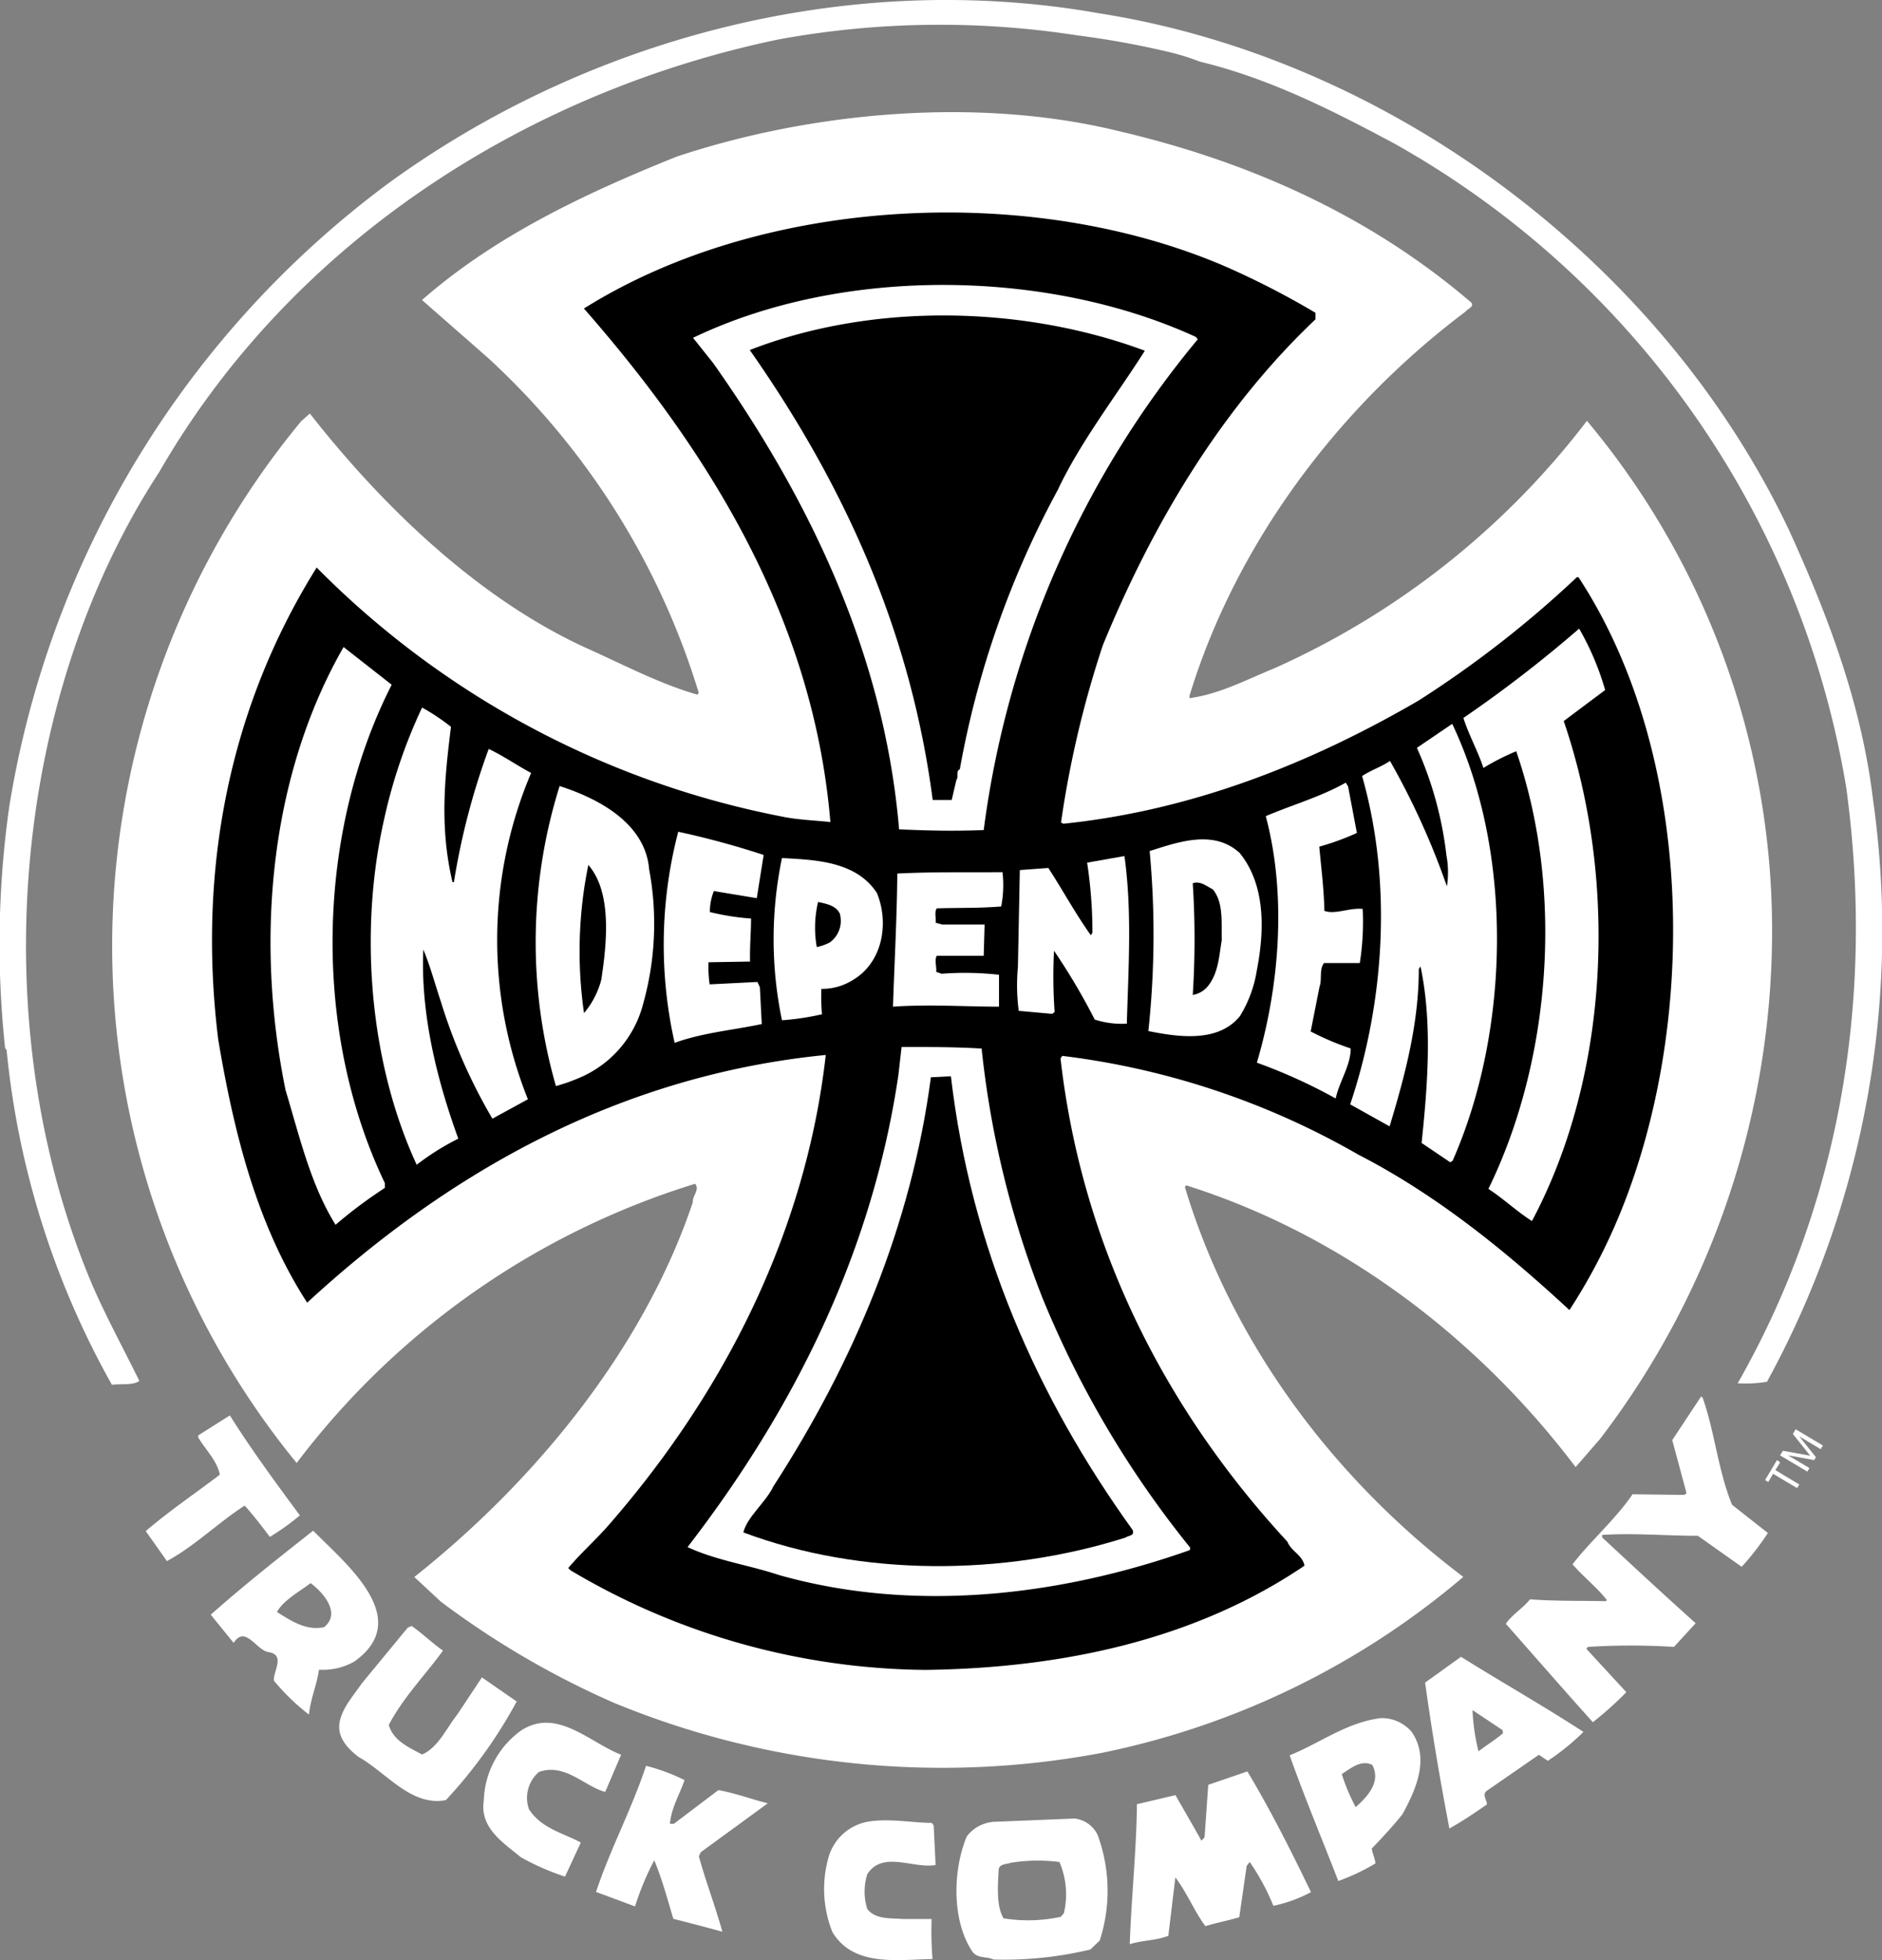 <svg id="Ebene_1" data-name="Ebene 1" xmlns="http://www.w3.org/2000/svg" width="188.16" height="196" viewBox="0 0 188.16 196"><rect x="0" y="0" width="188.16" height="196" fill="#808080" stroke="none"/><defs><style>.cls-1{fill:#fff;}</style></defs><title>independent</title><path class="cls-1" d="M184.32,148.23,184,148l-1.19,2,.32.19.48-.82,2.4,1.43.22-.36L183.84,149Z" transform="translate(-6.34 -2)"/><polygon class="cls-1" points="179.25 143.39 180.98 145.56 178.25 145.07 177.97 145.53 180.69 147.15 180.91 146.8 178.76 145.52 181.38 146 181.55 145.71 179.89 143.63 182.03 144.91 182.25 144.54 179.53 142.92 179.25 143.39"/><path class="cls-1" d="M183,140.17a13.56,13.56,0,0,1-2.93.15c10-17.52,13.78-38.05,10.86-59.53a90.82,90.82,0,0,0-45.21-64.45c-6.18-3.3-12.43-6.49-19.43-8.18a24.09,24.09,0,0,0-3.56-1.07A87.77,87.77,0,0,0,114,5.53a89.51,89.51,0,0,0-29.81.41C58.86,11.21,35.45,26.29,22.26,49.2,7.51,71.8,4.6,104.63,15.59,130.54c1.42,3.26,3.12,6.36,4.68,9.54-.58.46-1.81.27-2.74.39A85.2,85.2,0,0,1,7,107l-.15-.21a97.73,97.73,0,0,1,.42-24.16,96.75,96.75,0,0,1,37.9-62.3C64.86,6,90.88-1.17,116.29,3.34,145.35,7.91,172.53,28.26,185.2,55c3.83,8.4,7.22,17.25,8.39,26.86A93.88,93.88,0,0,1,183,140.17Z" transform="translate(-6.34 -2)"/><path class="cls-1" d="M166.34,145.85l-2.47,2.85c-9.94-13.14-23.57-23.33-38.93-28.17l-.14.15c4.61,15.38,14.73,29.11,27.84,39a80.63,80.63,0,0,1-36.16,17.6,86.09,86.09,0,0,1-48.74-5,87,87,0,0,1-17.31-10.11l-2.67-2.48c12.26-9.72,23-23,27.85-37.48-.07-.64.72-1.22.23-1.84A79.2,79.2,0,0,0,36,148.29,81.72,81.72,0,0,1,17.56,97.57a82.36,82.36,0,0,1,18.9-53.46l.86-.76c7.36,9.4,17,18.65,27.84,23.54,3.59,1.61,7.16,3.5,10.9,4.57l.14-.18A75.19,75.19,0,0,0,55.09,37.75L48.53,32C55.9,25.54,64.92,21.31,74,17.66c13.45-4.48,30.06-6,44.1-2.57,12.9,3,25.06,8.36,35.32,17.15.35.45-.36.63-.56.92-12.83,9.64-23,23.34-27.59,38.4v.25c3-.4,5.74-1.87,8.51-3A80.75,80.75,0,0,0,165,44.08a79.39,79.39,0,0,1,18.51,50.44A83.64,83.64,0,0,1,166.34,145.85Z" transform="translate(-6.34 -2)"/><path d="M163.25,133c-6.47-6-13.38-11.57-21.1-15.54a78.35,78.35,0,0,0-29.61-9.88l-.17.26c2.13,18.69,10.38,35,22.69,48.33.37.95,1.5,1.32,1.7,2.39-10.8,7.32-24,10.24-37.89,10.42a70.5,70.5,0,0,1-35.46-9.94l-.26-.24c1.18-1.42,2.65-2.72,3.94-4.18,11.67-13.34,19.81-29.44,21.81-47.13-20.24,2-37.34,11.39-51.85,24.77-5-7.73-7.3-16.86-8.89-26.3C26,88.54,29.49,72.36,38,58.75A89.35,89.35,0,0,0,84.57,83.66c1.55.32,3.21.37,4.79.54-1.67-20.07-11.9-36.81-24.64-51.35,17.94-11.26,44.77-12.56,64.14-4.2a82.33,82.33,0,0,1,9,4.63l0,.65c-9.63,9.12-16.45,20.85-21.26,32.59a102.5,102.5,0,0,0-4.18,17.72l.22.13c13-1.34,24.83-6.1,35.5-12.3A106.7,106.7,0,0,0,164,59.71h.15c11.53,17.57,12,44.25,4.26,63.38A58,58,0,0,1,163.25,133Z" transform="translate(-6.34 -2)"/><path class="cls-1" d="M104.69,85c-3.07.12-5.48.06-8.46-.07-1.46-17.36-8.87-32.88-18.6-46.64l-2-2.51c15-7.21,35.53-6.86,50.27-.09l.19.24A96.06,96.06,0,0,0,104.69,85Z" transform="translate(-6.34 -2)"/><path d="M112.09,51a92.78,92.78,0,0,0-9.79,27.93c-.42.16-.1.76-.34,1.06l-.47,2h-1.9C97.38,65.07,90.72,50.44,81.3,37c12.4-4.82,27.46-4.41,39.5.07C118,41.49,114.35,46.19,112.09,51Z" transform="translate(-6.34 -2)"/><path class="cls-1" d="M125.3,157c-13,4.6-27.61,6.31-41.09,2.49-3-1-6.23-1.44-9.13-2.79C85.9,142.68,93.58,127,96.16,109.5l.32-2.81c2.69,0,5.41,0,8,.16a95.62,95.62,0,0,0,6.07,24.9,99.6,99.6,0,0,0,14.78,25Z" transform="translate(-6.34 -2)"/><path d="M118.86,155.75c-12.23,3.88-26.48,3.89-38.2-.52.38-1.56,2.24-3,3-4.6,8-12.37,13.79-26.05,15.75-40.91l2-.1c2,17.12,8.62,32.11,18.17,45.37C119.82,155.6,119.13,155.53,118.86,155.75Z" transform="translate(-6.34 -2)"/><path class="cls-1" d="M162.68,74.1c5.47,16,4.56,35.47-3.18,50-1.55-1-2.87-2.25-4.35-3.22,6.16-12.6,7.66-29.61,2.78-43.76a23.92,23.92,0,0,0-3.28,1.67c-.55-1.69-1.45-3.26-2-5a128.64,128.64,0,0,0,11.57-8.93A27.26,27.26,0,0,1,166.82,71Z" transform="translate(-6.34 -2)"/><path class="cls-1" d="M151.57,118.07l-.24.15-2.86-1.93c.58-5.58,1.11-11.91-.11-17.65l-.17.26c0,5.48-1.39,10.67-2.92,15.73l-3.94-2.2c3.36-10,4.28-22,1.19-32.83.9-.59,1.92-.92,2.79-1.51A75.91,75.91,0,0,1,151,90.63a9.17,9.17,0,0,0-.05-3.11A36.37,36.37,0,0,0,148,76.78l3.53-2.4C157.7,87.35,157.28,105.13,151.57,118.07Z" transform="translate(-6.34 -2)"/><path class="cls-1" d="M142.29,98.3l-3.58,0c-.5.67-.17,1.62-.45,2.39l-.88,4.45a27.59,27.59,0,0,0,4,1.7c0,1.72-1.13,3.28-1.5,5a54,54,0,0,0-7.88-3.58c2.26-7.64,3-16.73.89-24.65,2.67-1.14,5.49-1.93,8-3.35l.23.38.88,4.65a25.67,25.67,0,0,1-3.76,1.37c.18,2,.47,4.24.51,6.42,1.09.4,2.52-.34,3.83-.19A26.41,26.41,0,0,1,142.29,98.3Z" transform="translate(-6.34 -2)"/><path class="cls-1" d="M130.31,103.6c-2.19,2.73-6.3,2.07-9.16,1.5a90,90,0,0,0,.13-18c2.85-.9,6.4-2.19,9,.19C132.86,90.47,132.78,95,132,99A12.36,12.36,0,0,1,130.31,103.6ZM128.49,96c-.05-1.71.2-3.77-.9-5.07-.63-.33-1.26-.87-2-.61a87.38,87.38,0,0,1,0,11.17,2.5,2.5,0,0,0,1.53-.9C128.16,99.28,128.22,97.59,128.49,96Z" transform="translate(-6.34 -2)"/><path class="cls-1" d="M119,104.36a8.75,8.75,0,0,1-3.21-.41,64.1,64.1,0,0,0-4.07-6.88,50.06,50.06,0,0,0,.06,6.12l-.24.19-3.35-.3a19.86,19.86,0,0,1-.08-4.4L108.3,89l2.85-.21c1.44,2.22,2.7,4.55,4.25,6.73l.16-.26a46.33,46.33,0,0,0-.53-7l3.73-.66C119.54,93.2,119.15,98.87,119,104.36Z" transform="translate(-6.34 -2)"/><path class="cls-1" d="M106.44,92.64c-2.28.19-4.4.12-6.44.19-.26.37-.06.94-.11,1.44l.66.18,4.23,0-.09,3.12H100c-.26.44,0,1.08-.06,1.61l.54.19a30.71,30.71,0,0,1,5.74.1l0,3.19c-3.33,0-7-.25-10.6,0,.14-4.34.4-9,.43-13.31,3.75-.19,6.8-.1,10.52-.14A11.33,11.33,0,0,1,106.44,92.64Z" transform="translate(-6.34 -2)"/><path class="cls-1" d="M91.6,100a5.75,5.75,0,0,1-3.14.88,19.21,19.21,0,0,0,.06,2.54,25.8,25.8,0,0,1-4,.6,39.79,39.79,0,0,1,0-16.22c3.41.18,7.43.34,9.49,3.49C95.24,94.25,94.62,98.22,91.6,100Zm-1.26-6.56c-.37-.91-1.42-1.07-2.21-1.25A11.12,11.12,0,0,0,88,96.7a5,5,0,0,0,1.3-.46A2.66,2.66,0,0,0,90.33,93.47Z" transform="translate(-6.34 -2)"/><path class="cls-1" d="M77.71,91.1a5.73,5.73,0,0,0-.4,2.1,25.06,25.06,0,0,0,4.12.65c0,1.36-.14,2.83-.1,4.3l-4.15.07a11.41,11.41,0,0,0,.11,2.21l4.78-.24.24.53.19,3.68c-2.9.61-6,.88-8.71,1.88a44.68,44.68,0,0,1,.36-21.11,85.16,85.16,0,0,1,8.54,2.32L82,91.81Z" transform="translate(-6.34 -2)"/><path class="cls-1" d="M64.66,109.6a18.1,18.1,0,0,1-2.74,1,52.14,52.14,0,0,1,.37-30c3.83,1.23,8.56,3.68,8.95,8.32a29.66,29.66,0,0,1-.6,13.46A11,11,0,0,1,64.66,109.6Zm1.8-9.65c.54-3.57,1.1-8.72-1.3-11.46a43.18,43.18,0,0,0-.43,14.81A8.47,8.47,0,0,0,66.46,99.95Z" transform="translate(-6.34 -2)"/><path class="cls-1" d="M59.12,111.92l-3.55,1.94a55,55,0,0,1-5.14-11.66c-.59-1.76-1.08-3.63-1.77-5.25-.28,6.49,1.38,13.07,3.5,18.91A25.13,25.13,0,0,0,48,118.47c-4.75-10.28-5.78-23.41-3.26-34.53a52.88,52.88,0,0,1,3.8-11.19,21.28,21.28,0,0,1,2.89,1.93c-.66,5.23-1.13,10.12.15,15.53h.14a71,71,0,0,1,3.48-13.32c1.39.65,2.88,1.68,4.24,2.4A42.82,42.82,0,0,0,59.12,111.92Z" transform="translate(-6.34 -2)"/><path class="cls-1" d="M44.82,120.31l0,.47a47,47,0,0,0-4.93,3.69c-2.5-4-3.6-8.84-5-13.46-3.11-15.27-1.5-31.58,5.8-44.31l4.81,3.77C38,85.21,37.49,105,44.82,120.31Z" transform="translate(-6.34 -2)"/><path class="cls-1" d="M180.47,158.67l-4.38-3.1c-3.3,0-6.28-.29-9.57-.09v.25c3.23,3,6.13,5.7,9.35,8.58l-2.17,2.37a68,68,0,0,0-8.59,0l-.17.19,4,4.34a35,35,0,0,1-3.35,3c-2.81-3.12-5.85-6.62-8.7-9.84.63-.93,1.68-1.52,2.42-2.45,2.48.2,5.27.13,7.56.19L167,162c-1-1.27-2.38-2.35-3.44-3.58,1.71-2.24,4.28-4.48,6-7l5.16.06.24-.16L173.53,146l2.89-4.37.15.14c1.21,3.41,1.55,7.33,2.94,10.7l3.58,2.82A26.09,26.09,0,0,1,180.47,158.67Z" transform="translate(-6.34 -2)"/><path class="cls-1" d="M161.09,178.07l-.9-.6L155,181.06c-.52.38,0,.9,0,1.37-1.28.89-2.42,1.66-3.75,2.41-.93-4.82-1.75-9.69-2.43-14.59l3.59-2.58c4.07,2.55,8.2,4.88,12.24,7.51A23.2,23.2,0,0,1,161.09,178.07ZM156.56,175l-3-2a20.27,20.27,0,0,0,.6,4.12c.79-.61,1.7-1.16,2.45-1.81Z" transform="translate(-6.34 -2)"/><path class="cls-1" d="M143.49,186.84c.06.5.33,1,.36,1.49a20.82,20.82,0,0,1-3.71,1.76c-1.61-4.18-3.36-8.32-4.86-12.57,3.05-1.23,5.7-3.3,9.12-3.72a3.94,3.94,0,0,1,3.08,1.38c1.82,2.66.43,5.74-.91,8.21C145.66,184.55,144.47,185.82,143.49,186.84Zm0-8.38c-1.1-.52-2.16.4-3,.94a18.85,18.85,0,0,0,1.39,3.3C143.08,181.63,144.44,180.17,143.53,178.46Z" transform="translate(-6.34 -2)"/><path class="cls-1" d="M137.41,191.2a14,14,0,0,1-3.76,1.37,22.63,22.63,0,0,0-2.37-4.39l-.3.41-.74,5.12c-1.13.34-2.26.55-3.39.89-1.15-1.56-1.82-3.32-3-4.87l-.7,5.84c-1.3.5-2.56.42-3.86.84.16-4.59.67-9.42.72-14l3.85-.91c.87,1.53,1.73,3,2.6,4.56l.31-.34.37-5.25,3.91-1.34C133.37,183,135.44,187.11,137.41,191.2Z" transform="translate(-6.34 -2)"/><path class="cls-1" d="M115.35,196.94a37,37,0,0,1-9.69,1c-.66-.33-1.54-.07-2.08-.76-2.09-3.08-2-8.13-.59-11.54a3.72,3.72,0,0,1,3-1.48l7.79-.32a2.93,2.93,0,0,1,2.3,1.64,16.16,16.16,0,0,1,.21,10.56Zm-2.65-3.62a8.16,8.16,0,0,0-.44-5.13,16.83,16.83,0,0,0-4.83.07c-.49.17-1.25.1-1.25.78-.07,1.5-.25,3.52.49,4.78a15.38,15.38,0,0,0,5.72-.15Z" transform="translate(-6.34 -2)"/><path class="cls-1" d="M99.88,188.49c-2.2.4-5.3-1.48-6.83.92a5.75,5.75,0,0,0,0,3.48c.85,1.07,2.31.89,3.56,1h2.87a35.6,35.6,0,0,0,.09,4c-3.58.07-7.88.79-10-2.68a11.55,11.55,0,0,1-.45-7.28,5,5,0,0,1,4.11-3.79c2-.32,4.19.11,6.27.14l.19.25Z" transform="translate(-6.34 -2)"/><path class="cls-1" d="M76.21,187.62c.7,2.54,1.65,5,2.35,7.54-1.63-.45-3.26-.87-4.9-1.29-.6-2-1.13-4-1.91-5.85a27.58,27.58,0,0,0-1.92,4.61l-3.9-1.45c1.43-4.3,3.58-8.31,5-12.61A18.94,18.94,0,0,1,74.78,180c-.5,1.46-1.33,2.79-1.46,4.37l.39,0L78.16,181c1.7.3,3.27.9,4.94,1.32l-6.7,4.89Z" transform="translate(-6.34 -2)"/><path class="cls-1" d="M66.85,181.18c-2.07-.54-4-2.91-6.62-2a3.4,3.4,0,0,0-1,3.74c1.24,1.91,3.34,2.34,5.18,3.32l-1.58,3.41a25.11,25.11,0,0,1-4.39-1.92c-1.76-1.45-4.16-2.94-3.73-5.69a8.94,8.94,0,0,1,3.73-7c3.57-2.33,6.87,1.22,10,2.42Z" transform="translate(-6.34 -2)"/><path class="cls-1" d="M50.92,182c-3.47.68-6-2.81-8.74-4.32-1.08-.84-2.22-2-1.86-3.6.32-1.41,1.37-2.54,2.2-3.76l4.59-5.57.39-.16c1.11.77,2.06,1.73,3.13,2.46-1.81,2.49-4,4.71-5.42,7.44.47,1.59,2,2.23,3.33,2.95,1.61-.69,2.48-2.7,3.52-4l2.46-3.71L58,172.14A48,48,0,0,1,50.92,182Z" transform="translate(-6.34 -2)"/><path class="cls-1" d="M41.77,168.14a6.37,6.37,0,0,1-3.54.82c-.21,1.52-.85,2.91-1,4.49a21.9,21.9,0,0,1-3.51-3.4c-.08-.89,1.16-2.53-.47-2.84-1.26-.11-2.36-2.78-3.55-.93l-2.29-2.82c3.29-2.92,6.73-5.64,10.24-8.4C40.87,158.34,47.78,163.86,41.77,168.14Zm-4.38-7.84c-1.14.88-2.71,1.71-3.36,2.89,1.44.9,2.92,1.89,4.7,1.52C40.48,163.33,38.66,161.24,37.39,160.3Z" transform="translate(-6.34 -2)"/><path class="cls-1" d="M33.32,155.68c-.76-1-1.65-2.18-2.52-3.13-2.7,1.75-5,4.05-7.77,5.55l-2.12-3c2.4-2.05,4.93-3.76,7.41-5.64-.29-1.42-1.38-2.43-2.16-3.72v-.21l3.16-2c2.11,3.37,4.65,6.82,7,10A23.72,23.72,0,0,1,33.32,155.68Z" transform="translate(-6.34 -2)"/></svg>